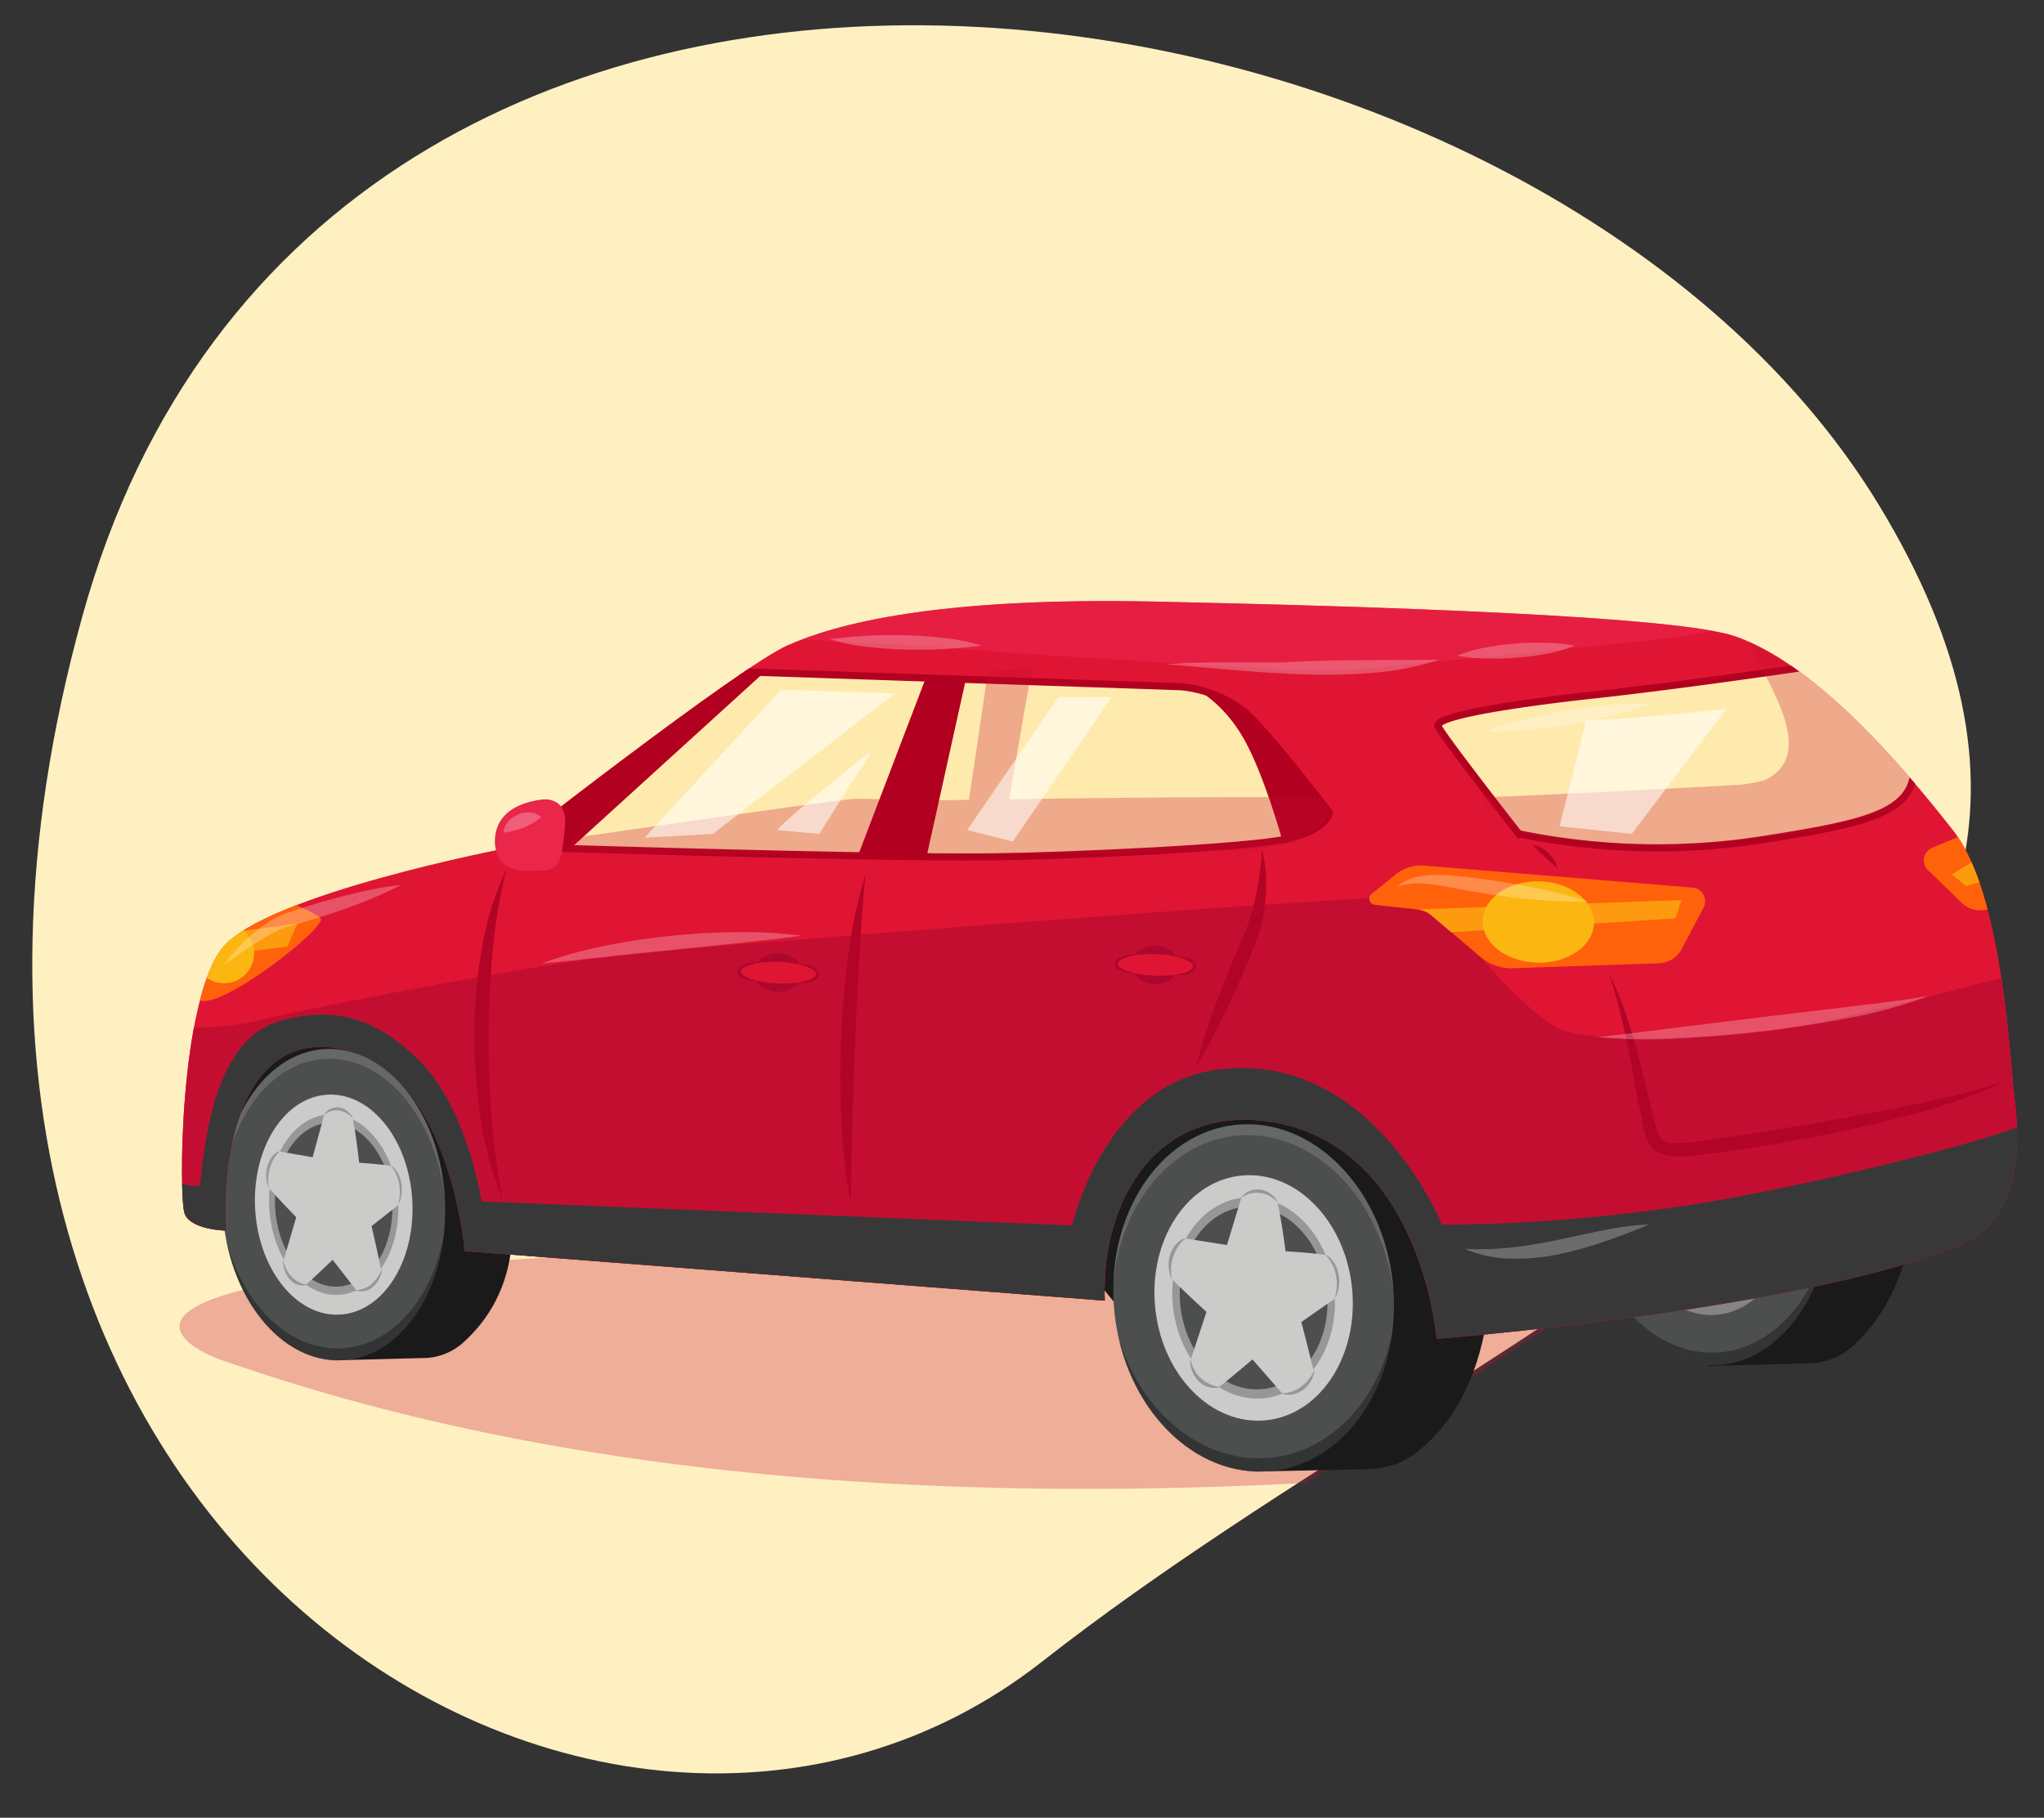 <svg xmlns="http://www.w3.org/2000/svg" xmlns:xlink="http://www.w3.org/1999/xlink" width="380" height="338" viewBox="0 0 380 338"><rect x="0" y="0" width="380" height="338" fill="#333333" stroke="none"/><defs><clipPath id="a"><ellipse cx="62.043" cy="223.999" rx="20.693" ry="28.972" transform="translate(-12.604 3.879) rotate(-3.251)" fill="none"/></clipPath><clipPath id="b"><ellipse cx="233.063" cy="241.345" rx="26.014" ry="32.346" transform="translate(-23.208 24.802) rotate(-5.803)" fill="none"/></clipPath><clipPath id="c"><ellipse cx="317.48" cy="221.709" rx="23.177" ry="32.309" transform="matrix(0.998, -0.058, 0.058, 0.998, -12.281, 18.716)" fill="none"/></clipPath><clipPath id="d"><path d="M94.307,157.679s43.117-33.722,52.16-37.711,27.662-8.968,68.254-8.106,97.185,2.659,107.957,6.473c14.753,5.223,30.292,23.121,40.441,36.093,9.238,11.809,10.453,42.093,11.471,50.409,1.038,8.486.886,22.147-10.121,26.66-29.855,12.239-97.384,17.441-97.384,17.441s-2.7-35.094-29.936-40.184c-21.42-4-32.546,13.974-31.757,33.1L86.411,232.627s-2.8-33.968-23.354-37.655c-18.089-3.245-21.913,19.508-21.024,33.859,0,0-6.566-.139-7.7-3.149s-.954-39.436,7.022-49.419S94.307,157.679,94.307,157.679Z" fill="#e01533"/></clipPath></defs><path d="M193.692,309C112.805,372.423-32.119,285.677,15.33,114.531,59.559-45,285.2-11.835,349.364,94S281.942,239.8,193.692,309Z" fill="#fff0c2"/><path d="M76.258,235.633q-4.237.33-8.474.681c-6.008.5-44.452,4.473-31.906,13.931a23.555,23.555,0,0,0,6.434,3.024c62.251,21.686,132.92,26.012,200.562,22.482,21.587-13.9,43.24-27.162,62.255-40.871-19.523-1.5-39.053-2.728-58.648-3.377A1537.217,1537.217,0,0,0,76.258,235.633Z" fill="#c40e31" opacity="0.29"/><path d="M93.508,217.175s7.108,19.379-7.346,32.424a11.23,11.23,0,0,1-7.738,2.924l-16.4.422L38.475,221.4l1.806-22.544,16.7-11.706L76.942,197.32Z" fill="#1a1a1a"/><ellipse cx="62.043" cy="223.999" rx="20.693" ry="28.972" transform="translate(-12.604 3.879) rotate(-3.251)" fill="#4d4e4e"/><path d="M73.487,237.385c5.051-8.55,4.022-21.473-2.3-28.866s-15.54-6.455-20.591,2.094-4.021,21.473,2.3,28.865S68.437,245.934,73.487,237.385Z" fill="#cbcbca"/><path d="M71.429,234.977c4.142-7.011,3.3-17.61-1.887-23.673S56.8,206.01,52.656,213.022s-3.3,17.609,1.886,23.673S67.286,241.988,71.429,234.977Z" fill="#979797"/><path d="M70.57,233.972c3.763-6.369,3-16-1.714-21.506s-11.578-4.809-15.34,1.56-3,16,1.713,21.506S66.806,240.341,70.57,233.972Z" fill="#4d4e4e"/><path d="M56.8,238.937c1.415-1.179,5.041-4.684,5.041-4.684l4.556,5.869s3.418,1,4.471-3.921c-.348-1.945-1.791-8.209-1.791-8.209l5.147-4.059s2.09-4.4-1.369-7.106c-2.052-.376-6.075-.62-6.075-.62s-.586-5.228-1.168-8.095c-1.813-3.82-5.259-1.13-5.259-1.13l-2.228,8.2L51.9,214.1s-3.528,2.149-1.9,6.764c1.494,1.828,5.075,5.475,5.075,5.475l-2.387,8.113S53.8,239.558,56.8,238.937Z" fill="#cbcbca"/><g clip-path="url(#a)"><path d="M40.82,222.124c.509,14.7,9.082,27.163,20.036,28.49,11.669,1.413,21.619-10.352,22.225-26.279a39.849,39.849,0,0,0-.064-4.2l2.382-.112,1.849,35.668-47.666,2.243-1.849-35.667Z" fill="#1a1a1a" opacity="0.5"/><path d="M82.918,225.9c-.523-14.9-9-27.554-19.815-28.913-11.519-1.447-21.324,10.469-21.9,26.616a41.243,41.243,0,0,0,.069,4.257l-2.351.111L37.047,191.8l47.043-2.215,1.874,36.166Z" fill="gray" opacity="0.5"/></g><path d="M70.962,236.009a6.036,6.036,0,0,1-.485,1.021A6.22,6.22,0,0,1,69,238.8a3.984,3.984,0,0,1-.479.356,3.7,3.7,0,0,1-.5.281,3.357,3.357,0,0,1-.489.2,2.366,2.366,0,0,1-.455.13c-.145.028-.274.07-.395.08l-.312.026-.273.024.009.06s.107.034.3.079a2.594,2.594,0,0,0,.773.084,1.852,1.852,0,0,0,.506-.047,2.4,2.4,0,0,0,.543-.143,2.978,2.978,0,0,0,.549-.254,4.04,4.04,0,0,0,.522-.359,4.429,4.429,0,0,0,.468-.452,4.255,4.255,0,0,0,.4-.511,5.137,5.137,0,0,0,.549-1.075,4.433,4.433,0,0,0,.293-1.236Z" fill="#979797"/><path d="M72.691,216.851a4.475,4.475,0,0,1,.612.841,6.9,6.9,0,0,1,.5,1.02c.071.2.154.409.211.634a6.416,6.416,0,0,1,.163.686c.058.229.074.475.111.708s.029.474.046.7-.008.45-.011.66-.037.406-.051.589a4.9,4.9,0,0,1-.065.494c-.027.144-.052.271-.071.374l-.063.327.04.018s.052-.1.132-.3a4.61,4.61,0,0,0,.275-.857,4.378,4.378,0,0,0,.118-.614c.022-.224.062-.462.063-.713s.014-.51-.017-.77-.046-.53-.105-.785a6.526,6.526,0,0,0-.194-.747,5.388,5.388,0,0,0-.261-.669,4.442,4.442,0,0,0-.627-1,2.733,2.733,0,0,0-.547-.515,1.216,1.216,0,0,0-.232-.134Z" fill="#979797"/><path d="M65.6,207.94a3.37,3.37,0,0,0-.651-.968,3.272,3.272,0,0,0-.384-.364,3.233,3.233,0,0,0-.467-.32,2.581,2.581,0,0,0-.53-.24,3.027,3.027,0,0,0-.568-.135,3.925,3.925,0,0,0-.573-.01,3.835,3.835,0,0,0-.545.107,3.742,3.742,0,0,0-.486.2,2.273,2.273,0,0,0-.41.26,2.782,2.782,0,0,0-.555.51c-.125.14-.19.227-.19.227l.02.051.22-.136.252-.156a2.129,2.129,0,0,1,.338-.168,2.807,2.807,0,0,1,.407-.165c.148-.039.3-.092.466-.124.164-.016.334-.05.507-.054a3.57,3.57,0,0,1,.525.029,3.4,3.4,0,0,1,1.019.284,4.192,4.192,0,0,1,.84.5,4.137,4.137,0,0,1,.738.707Z" fill="#979797"/><path d="M51.939,214.074a2.215,2.215,0,0,0-.87.5,3.757,3.757,0,0,0-.709.817,4.743,4.743,0,0,0-.317.566,6.6,6.6,0,0,0-.26.654,5.991,5.991,0,0,0-.273,1.46,4.52,4.52,0,0,0-.008.726,3.725,3.725,0,0,0,.061.664,5.38,5.38,0,0,0,.224,1c.074.237.122.369.122.369l.049,0s-.015-.128-.038-.356a6.792,6.792,0,0,1-.06-.926,4.117,4.117,0,0,1,.014-.6,5.091,5.091,0,0,1,.063-.654,5.22,5.22,0,0,1,.125-.669,5.024,5.024,0,0,1,.184-.658,7.315,7.315,0,0,1,.491-1.19,7,7,0,0,1,.57-.9,4.56,4.56,0,0,1,.666-.745Z" fill="#979797"/><path d="M52.657,234.32a3.4,3.4,0,0,0-.009.408,5.385,5.385,0,0,0,.137,1.016,4.555,4.555,0,0,0,.185.619,3.83,3.83,0,0,0,.274.627,4.554,4.554,0,0,0,.36.588c.141.17.281.349.433.5a5.713,5.713,0,0,0,.481.393,3.266,3.266,0,0,0,.5.283,5.028,5.028,0,0,0,.486.179,3.966,3.966,0,0,0,.451.073,2.238,2.238,0,0,0,.689-.02,2.651,2.651,0,0,0,.263-.049l.012-.068-.24-.066a4,4,0,0,1-.625-.195l-.408-.168c-.14-.077-.287-.161-.439-.245s-.3-.21-.45-.316a5.367,5.367,0,0,1-.439-.386c-.143-.138-.277-.3-.41-.446a5.9,5.9,0,0,1-.358-.5,4.639,4.639,0,0,1-.3-.526c-.091-.171-.159-.355-.228-.518a5.685,5.685,0,0,1-.322-1.2Z" fill="#979797"/><path d="M276.437,225.708s5.21,29.757-12.941,44.26c-1.573,1.256-4.423,3.136-9.729,3.238l-20.637.42L203.7,237.965l1.9-24.731,20.988-13,28.8,5.655Z" fill="#1a1a1a"/><ellipse cx="233.063" cy="241.345" rx="26.014" ry="32.346" transform="translate(-23.208 24.802) rotate(-5.803)" fill="#4d4e4e"/><path d="M247.508,256.308c6.33-9.519,4.995-23.934-2.982-32.2s-19.577-7.246-25.908,2.272-5,23.934,2.982,32.2S241.177,265.827,247.508,256.308Z" fill="#cbcbca"/><path d="M244.91,253.617c5.192-7.807,4.1-19.629-2.447-26.406s-16.055-5.943-21.247,1.864-4.1,19.628,2.446,26.406S239.717,261.423,244.91,253.617Z" fill="#979797"/><path d="M243.825,252.493c4.717-7.091,3.722-17.831-2.222-23.988s-14.585-5.4-19.3,1.693-3.722,17.832,2.222,23.988S239.108,259.585,243.825,252.493Z" fill="#4d4e4e"/><path d="M226.511,257.989c1.778-1.311,6.331-5.209,6.331-5.209l5.751,6.559s4.306,1.128,5.616-4.359c-.444-2.17-2.279-9.16-2.279-9.16l6.465-4.511s2.617-4.9-1.744-7.929c-2.584-.426-7.648-.71-7.648-.71s-.754-5.833-1.495-9.031c-2.294-4.266-6.621-1.277-6.621-1.277l-2.78,9.139-7.839-1.229a5.828,5.828,0,0,0-2.372,7.538c1.886,2.043,6.4,6.121,6.4,6.121l-2.98,9.041S222.737,258.672,226.511,257.989Z" fill="#cbcbca"/><g clip-path="url(#b)"><path d="M206.347,239.189c.686,16.391,11.513,30.321,25.3,31.834,14.69,1.611,27.178-11.479,27.892-29.238a39.4,39.4,0,0,0-.093-4.683l3-.117,2.436,39.782L204.9,279.125l-2.436-39.783Z" fill="#1a1a1a" opacity="0.5"/><path d="M259.342,243.523c-.7-16.62-11.413-30.755-25.026-32.3-14.5-1.649-26.806,11.61-27.481,29.616a41.136,41.136,0,0,0,.1,4.747l-2.958.117-2.47-40.339,59.2-2.327,2.47,40.339Z" fill="gray" opacity="0.5"/></g><path d="M244.325,254.766a6.363,6.363,0,0,1-.607,1.138,7.175,7.175,0,0,1-1.855,1.964,6.129,6.129,0,0,1-1.226.708,4.631,4.631,0,0,1-.615.225,3.361,3.361,0,0,1-.573.144c-.182.03-.344.077-.5.087s-.284.021-.393.028l-.343.027.012.066s.134.038.37.089a3.637,3.637,0,0,0,.974.1,2.583,2.583,0,0,0,.636-.051,3.3,3.3,0,0,0,.684-.158,3.836,3.836,0,0,0,.689-.281,5.084,5.084,0,0,0,.657-.4,5.424,5.424,0,0,0,.587-.5,4.79,4.79,0,0,0,.5-.569,5.541,5.541,0,0,0,.688-1.2,4.44,4.44,0,0,0,.364-1.378Z" fill="#979797"/><path d="M246.443,233.406a5.168,5.168,0,0,1,.773.94,7.429,7.429,0,0,1,.63,1.139,7.543,7.543,0,0,1,.267.708,6.274,6.274,0,0,1,.207.765c.074.256.094.53.142.79s.039.528.06.783-.009.5-.012.737a6.1,6.1,0,0,1-.062.656,4.974,4.974,0,0,1-.08.551c-.034.16-.065.3-.089.417-.049.231-.078.364-.078.364l.051.02s.064-.117.164-.335a4.715,4.715,0,0,0,.345-.955,4.418,4.418,0,0,0,.146-.684,7.417,7.417,0,0,0,.077-.795,8.044,8.044,0,0,0-.023-.859,8.346,8.346,0,0,0-.135-.876,6.549,6.549,0,0,0-.247-.833,5.38,5.38,0,0,0-.331-.747,4.909,4.909,0,0,0-.791-1.113,3.333,3.333,0,0,0-.691-.576,1.53,1.53,0,0,0-.292-.151Z" fill="#979797"/><path d="M237.494,223.447a3.77,3.77,0,0,0-.822-1.081,3.917,3.917,0,0,0-.485-.407,4.077,4.077,0,0,0-.588-.359,3.517,3.517,0,0,0-.669-.269,4.232,4.232,0,0,0-.715-.153,5.8,5.8,0,0,0-.721-.013,5.561,5.561,0,0,0-.685.118,5.094,5.094,0,0,0-.611.223,2.972,2.972,0,0,0-.515.288,3.363,3.363,0,0,0-.7.568c-.156.156-.238.252-.238.252l.025.058.276-.151.318-.174a2.763,2.763,0,0,1,.424-.186,3.97,3.97,0,0,1,.512-.183c.187-.043.381-.1.586-.137.207-.018.42-.054.638-.059a5.09,5.09,0,0,1,.662.034,4.782,4.782,0,0,1,1.283.32,5.443,5.443,0,0,1,1.058.566,5.008,5.008,0,0,1,.931.79Z" fill="#979797"/><path d="M220.317,230.246a2.889,2.889,0,0,0-1.093.56,4.362,4.362,0,0,0-.89.91,5.127,5.127,0,0,0-.4.63,6.979,6.979,0,0,0-.325.728,5.984,5.984,0,0,0-.339,1.628,4.467,4.467,0,0,0-.008.809,3.7,3.7,0,0,0,.08.742,5.325,5.325,0,0,0,.284,1.11c.094.265.155.412.155.412l.061,0s-.019-.143-.049-.4a6.841,6.841,0,0,1-.078-1.033,4.266,4.266,0,0,1,.015-.674,7.61,7.61,0,0,1,.233-1.475,5.249,5.249,0,0,1,.23-.733,7.3,7.3,0,0,1,1.33-2.332,5.235,5.235,0,0,1,.835-.828Z" fill="#979797"/><path d="M221.283,252.827a3.359,3.359,0,0,0-.011.455,5.455,5.455,0,0,0,.175,1.133,4.739,4.739,0,0,0,.235.691,4.075,4.075,0,0,0,.348.7,5.017,5.017,0,0,0,.454.657c.178.19.355.39.547.563a7,7,0,0,0,.607.44,4.1,4.1,0,0,0,.627.317c.208.085.418.143.613.2.2.042.392.063.567.083a3.17,3.17,0,0,0,.867-.021c.21-.027.33-.053.33-.053l.016-.077-.3-.073a5.759,5.759,0,0,1-.787-.22l-.514-.188c-.177-.088-.361-.181-.554-.276s-.373-.235-.567-.353a6.494,6.494,0,0,1-.552-.432c-.182-.154-.35-.331-.519-.5a6.7,6.7,0,0,1-.451-.563,5.08,5.08,0,0,1-.374-.587,6.239,6.239,0,0,1-.289-.579,5.751,5.751,0,0,1-.409-1.344Z" fill="#979797"/><path d="M356.119,205.971s4.567,29.744-11.621,44.289a12.6,12.6,0,0,1-8.666,3.26l-18.368.469L291.357,218.4l1.746-24.734,18.709-13.052,25.616,5.586Z" fill="#1a1a1a"/><ellipse cx="317.48" cy="221.709" rx="23.177" ry="32.309" transform="matrix(0.998, -0.058, 0.058, 0.998, -12.281, 18.716)" fill="#4d4e4e"/><path d="M330.3,236.638c5.656-9.533,4.5-23.945-2.579-32.19s-17.407-7.2-23.063,2.333-4.5,23.945,2.579,32.189S324.644,246.171,330.3,236.638Z" fill="#848484"/><path d="M328,233.953c4.639-7.819,3.691-19.637-2.116-26.4s-14.275-5.905-18.914,1.913-3.691,19.637,2.116,26.4S323.355,241.77,328,233.953Z" fill="#979797"/><path d="M327.032,232.832c4.214-7.1,3.354-17.84-1.921-23.982s-12.969-5.365-17.183,1.738-3.354,17.84,1.921,23.982S322.818,239.934,327.032,232.832Z" fill="#4d4e4e"/><path d="M311.61,238.367c1.585-1.314,5.647-5.223,5.647-5.223l5.1,6.545s3.829,1.118,5.008-4.371c-.39-2.169-2.007-9.154-2.007-9.154l5.765-4.526s2.34-4.9-1.534-7.925c-2.3-.42-6.805-.692-6.805-.692s-.658-5.831-1.31-9.027c-2.031-4.261-5.89-1.261-5.89-1.261l-2.5,9.145-6.973-1.211s-3.951,2.4-2.129,7.543c1.674,2.039,5.685,6.106,5.685,6.106L307,233.363S308.25,239.059,311.61,238.367Z" fill="#cbcbca"/><g clip-path="url(#c)"><path d="M293.708,219.616c.572,16.389,10.176,30.293,22.445,31.773,13.071,1.577,24.215-11.542,24.892-29.3a44.162,44.162,0,0,0-.072-4.682l2.668-.125,2.075,39.775-53.39,2.5-2.075-39.775Z" fill="#1a1a1a" opacity="0.5"/><path d="M340.863,223.826c-.587-16.618-10.086-30.727-22.2-32.244-12.9-1.615-23.883,11.672-24.526,29.679a45.94,45.94,0,0,0,.078,4.747l-2.633.123-2.1-40.331,52.691-2.465,2.1,40.331Z" fill="gray" opacity="0.5"/></g><path d="M327.472,235.1a6.738,6.738,0,0,1-.543,1.138,6.96,6.96,0,0,1-1.656,1.969,5.293,5.293,0,0,1-1.092.711,3.8,3.8,0,0,1-.548.226,2.675,2.675,0,0,1-.511.145c-.161.031-.306.078-.442.089l-.349.029-.306.027.011.066s.119.038.33.088a2.889,2.889,0,0,0,.866.095,2.1,2.1,0,0,0,.566-.053,2.677,2.677,0,0,0,.609-.16,3.192,3.192,0,0,0,.614-.283,4.48,4.48,0,0,0,.585-.4,5.087,5.087,0,0,0,.524-.5,4.689,4.689,0,0,0,.447-.57,5.712,5.712,0,0,0,.615-1.2,4.887,4.887,0,0,0,.327-1.379Z" fill="#979797"/><path d="M329.407,213.74a4.97,4.97,0,0,1,.685.937,7.8,7.8,0,0,1,.558,1.138c.08.228.173.456.236.707a6.617,6.617,0,0,1,.182.765c.066.256.083.529.125.79s.033.528.052.782-.009.5-.012.737-.041.453-.057.656-.035.391-.073.551-.058.3-.08.418c-.044.231-.07.364-.07.364l.045.02s.057-.117.147-.335a5.15,5.15,0,0,0,.309-.957,4.807,4.807,0,0,0,.131-.684c.025-.25.07-.516.071-.795s.015-.568-.019-.859-.052-.591-.117-.875a7.457,7.457,0,0,0-.218-.833,5.765,5.765,0,0,0-.293-.746,4.9,4.9,0,0,0-.7-1.111,3.05,3.05,0,0,0-.613-.574,1.365,1.365,0,0,0-.259-.15Z" fill="#979797"/><path d="M321.465,203.8a3.749,3.749,0,0,0-.729-1.079,3.491,3.491,0,0,0-.43-.406,3.546,3.546,0,0,0-.523-.358,2.91,2.91,0,0,0-.594-.267,3.43,3.43,0,0,0-.637-.151,4.433,4.433,0,0,0-.641-.011,3.05,3.05,0,0,0-1.155.344,2.5,2.5,0,0,0-.459.289,3.123,3.123,0,0,0-.622.569c-.139.156-.213.253-.213.253l.023.057.246-.151.283-.175a2.42,2.42,0,0,1,.378-.187,3.233,3.233,0,0,1,.456-.184c.166-.043.339-.1.522-.138.184-.018.374-.056.567-.061a4.02,4.02,0,0,1,.589.033,3.869,3.869,0,0,1,1.142.316,4.69,4.69,0,0,1,.94.564,4.582,4.582,0,0,1,.827.788Z" fill="#979797"/><path d="M306.162,210.641a2.473,2.473,0,0,0-.974.562,4.205,4.205,0,0,0-.794.912,5.326,5.326,0,0,0-.356.631,7.328,7.328,0,0,0-.29.729,6.619,6.619,0,0,0-.306,1.629,4.975,4.975,0,0,0-.009.809,4.106,4.106,0,0,0,.069.741,5.91,5.91,0,0,0,.25,1.11c.083.265.138.411.138.411l.054,0s-.017-.143-.043-.4a7.684,7.684,0,0,1-.067-1.033,4.792,4.792,0,0,1,.015-.673,5.947,5.947,0,0,1,.071-.73,6.088,6.088,0,0,1,.14-.746,5.778,5.778,0,0,1,.206-.733,8.182,8.182,0,0,1,.55-1.328,7.762,7.762,0,0,1,.639-1.007,5.084,5.084,0,0,1,.745-.831Z" fill="#979797"/><path d="M306.969,233.218a3.74,3.74,0,0,0-.01.455,5.908,5.908,0,0,0,.153,1.133,5.035,5.035,0,0,0,.207.69,4.228,4.228,0,0,0,.308.7,5.034,5.034,0,0,0,.4.656c.157.189.314.388.485.561a6.12,6.12,0,0,0,.539.438,3.621,3.621,0,0,0,.557.317,5.62,5.62,0,0,0,.545.2,4.51,4.51,0,0,0,.5.082,2.5,2.5,0,0,0,.771-.022c.188-.028.295-.055.295-.055l.014-.076-.269-.073a4.6,4.6,0,0,1-.7-.218l-.458-.187c-.156-.087-.321-.18-.492-.274s-.331-.234-.5-.352a6.1,6.1,0,0,1-.49-.431c-.161-.154-.311-.33-.461-.5a6.826,6.826,0,0,1-.4-.562,5.259,5.259,0,0,1-.331-.587c-.1-.19-.179-.4-.256-.577a6.257,6.257,0,0,1-.361-1.344Z" fill="#979797"/><path d="M94.307,157.679s43.117-33.722,52.16-37.711,27.662-8.968,68.254-8.106,97.185,2.659,107.957,6.473c14.753,5.223,30.292,23.121,40.441,36.093,9.238,11.809,10.453,42.093,11.471,50.409,1.038,8.486.886,22.147-10.121,26.66-29.855,12.239-97.384,17.441-97.384,17.441s-2.7-35.094-29.936-40.184c-21.42-4-32.546,13.974-31.757,33.1L86.411,232.627s-2.8-33.968-23.354-37.655c-18.089-3.245-21.913,19.508-21.024,33.859,0,0-6.566-.139-7.7-3.149s-.954-39.436,7.022-49.419S94.307,157.679,94.307,157.679Z" fill="#e01533"/><g clip-path="url(#d)"><path d="M136.741,124.871l82.753,2.819s7.954.434,13.407,6.124S247.132,151.1,247.132,151.1s-.333,3.178-7.8,4.878-40.946,3.183-54.748,3.349c-23.153.28-92.858-1.971-92.858-1.971Z" fill="#ffeaae" stroke="#b20021" stroke-miterlimit="10" stroke-width="1.325"/><path d="M335.562,124.049s-22.313,3.338-39.8,5.235c-10.32,1.12-29.4,3.648-28.383,5.793s14.971,19.959,14.971,19.959a127.8,127.8,0,0,0,44.566,1.212c19.915-3.106,28.506-4.969,28.946-13.188S335.562,124.049,335.562,124.049Z" fill="#ffeaae" stroke="#b20021" stroke-miterlimit="10" stroke-width="1.325"/><path d="M356.237,145.192c.078-.209,1.078.044,1.174-.142-7.294-9.907-17.4-23.567-18.586-24.852-19.732-21.325-18.074-9.488-12.33,2,3.791,7.582,10.554,18.527,1.666,22.827a25.244,25.244,0,0,1-5.331.944c-6.745.369-29.25,1.582-47.4,2.328l0,.012c2.235,2.877,4.646,3.9,7.153,6.547,2.78,1.253,25.971,2.369,28.993,3l25.993-3.333C347.906,150.857,353.56,152.384,356.237,145.192Z" fill="#c40e31" opacity="0.29"/><path d="M33.682,190.9a48.98,48.98,0,0,0,14.89-1.276c7.739-1.959,54.382-11.055,71.136-12.557S257.7,165.926,266.444,166.642s8.74,11.254,8.74,11.254,8.071,9.541,14.1,13.12,33.936,1.782,45.926-.352S375.5,180.9,375.5,180.9l3.712,62.719L261.65,267.4,23.845,241.65Z" fill="#c40e31"/><path d="M259.413,162.638l-4.426,3.6a1.133,1.133,0,0,0,.592,2.006l7.964.863a4.955,4.955,0,0,1,2.68,1.155l8.961,7.638a8.978,8.978,0,0,0,6.133,2.14l27.078-.928a5.015,5.015,0,0,0,4.265-2.674l4.05-7.689a2.528,2.528,0,0,0-2.031-3.7l-49.832-4.091A7.626,7.626,0,0,0,259.413,162.638Z" fill="#ff620b"/><path d="M411.008,138.225l5.323,2.048a1.133,1.133,0,0,1,.058,2.09l-7.3,3.288a4.961,4.961,0,0,0-2.19,1.929l-6.153,10.04a8.98,8.98,0,0,1-5.168,3.935l-26.033,7.509a5.013,5.013,0,0,1-4.883-1.221l-6.233-6.055a2.529,2.529,0,0,1,.784-4.147l46.111-19.332A7.627,7.627,0,0,1,411.008,138.225Z" fill="#ff620b"/><path d="M53.031,167.154c1.569,1.095,5,2.23,6.559,3.59s-18.683,17.387-22.618,15.18,2.145-13.491,2.145-13.491Z" fill="#ff620b"/><path d="M33.068,219.816s3.161,1.128,3.968.615.661-26.237,14.714-30.477c10.686-3.224,18.738-.283,26.385,7.461,8.834,8.947,11.392,25.988,11.392,25.988l109.792,4.455s5.858-25.888,26.625-28.9c28.861-4.183,42.123,28.764,42.123,28.764a311.613,311.613,0,0,0,48.392-4.016c19.48-3.264,48.793-10.377,58.694-14.148s8.581,20.885,8.581,20.885L267.676,253,63.059,233.337l-28.326-4.332-3.666-5.332Z" fill="#383838"/><path d="M141.387,118.6s28.111,1.127,38.706,2.148,61.229,3.955,65.74,4.05,51.328-4.749,64.1-6.071,19.5-5.956,19.5-5.956L225.951,98.63Z" fill="#ea264b" opacity="0.6"/><ellipse cx="285.983" cy="171.437" rx="7.563" ry="10.349" transform="translate(108.515 453.717) rotate(-88.784)" fill="#fcb612"/><path d="M312.613,167.357l-49.07,1.746a7.357,7.357,0,0,1,1.925.625c1.083.874,4.291,3.624,4.291,3.624l41.719-2.568Z" fill="#fcb612" opacity="0.67"/><polygon points="366.644 160.276 362.879 162.585 365.487 164.764 369.76 163.528 366.644 160.276" fill="#fcb612" opacity="0.68"/><polygon points="137.166 125.197 93.239 157.127 106.424 157.439 141.603 125.447 137.166 125.197" fill="#b20021"/><path d="M238.327,156.026s-3.207-11.507-6.792-18.109c-4.388-8.085-10.375-10.375-10.375-10.375l10,4.338,16.223,19.242a20.913,20.913,0,0,1-2.641,3.207C243.532,155.134,238.327,156.026,238.327,156.026Z" fill="#b20021"/><circle cx="41.668" cy="177.265" r="5.573" fill="#fcb612"/><polygon points="35.4 178.351 53.395 176.018 55.323 171.715 38.066 174.018 35.4 178.351" fill="#fcb612" opacity="0.68"/><path d="M246.02,149.1a5.088,5.088,0,0,1-.6-.766c-11.559-.305-39.926.022-57.814.278l4.219-24.261-8.117.353-3.571,24.019c-4.987.078-8.1.133-8.1.133s-10-.334-12.83-.334c-2.573,0-45,6.185-52.768,7.32a5.175,5.175,0,0,1-1.225,2.589c-.063.072-.128.143-.193.214a5.039,5.039,0,0,1,.949-.047c5.5.251,106.722.45,118.438-.243,6.813-.4,18.724.405,22.527-6.833.024-.046,1.423.6,1.448.554A22.922,22.922,0,0,0,246.02,149.1Z" fill="#c40e31" opacity="0.29"/></g><path d="M232.9,133.814c-5.453-5.69-13.407-6.124-13.407-6.124l-82.753-2.819L91.725,157.359s31.955,1.032,59.78,1.611c2.576-4.829,6.546-9.8,7.7-10.446,1.562-.877.5-6.877,7.915-7.936s14.117-2.117,15.529.353.706,6,.706,6l4.588-.706s-2.118-4.588,0-6,11.647-2.117,11.647-2.117,3.53,3.529,2.471,6c-.787,1.835,2.47,1.411,3.529,1.764.719.24-1.163,7.953-2.447,12.888,14.59-.615,31.2-1.653,36.19-2.789,7.468-1.7,7.8-4.878,7.8-4.878S238.354,139.5,232.9,133.814Z" fill="none"/><path d="M160.919,162.5c-.482,5.1-.835,10.163-1.144,15.234-.284,5.071-.561,10.139-.751,15.212-.127,2.536-.209,5.072-.3,7.61l-.247,7.616-.335,15.285a103.052,103.052,0,0,1-1.732-15.264c-.15-2.559-.156-5.119-.195-7.68.011-2.56.074-5.119.159-7.678.244-5.114.637-10.225,1.347-15.3A89.85,89.85,0,0,1,160.919,162.5Z" fill="#b20426"/><path d="M234.571,157.911a21.217,21.217,0,0,1,.8,5.389,32.815,32.815,0,0,1-.291,5.475,26.594,26.594,0,0,1-1.27,5.423c-.616,1.7-1.295,3.361-1.961,5.026-.709,1.646-1.414,3.292-2.147,4.924-.765,1.619-1.487,3.255-2.3,4.852-1.568,3.219-3.231,6.385-5.045,9.512a85.917,85.917,0,0,1,3.141-10.318c.584-1.7,1.262-3.35,1.891-5.024l2.012-4.964,2.073-4.913a33.537,33.537,0,0,0,1.579-4.9c.411-1.694.774-3.418,1.023-5.163A39.528,39.528,0,0,0,234.571,157.911Z" fill="#b20426"/><path d="M94.152,161.62A103.466,103.466,0,0,0,91.6,176.849c-.483,5.107-.749,10.232-.758,15.359-.044,2.564.022,5.128.107,7.691l.168,3.845c.105,1.278.187,2.559.259,3.842a148.752,148.752,0,0,0,2.026,15.34,64.987,64.987,0,0,1-4.079-15.1,99.067,99.067,0,0,1-1.13-15.637,95.709,95.709,0,0,1,1.367-15.623A55.069,55.069,0,0,1,94.152,161.62Z" fill="#b20426"/><path d="M284.91,157.047a6.124,6.124,0,0,1,4.624,4.324,30.187,30.187,0,0,1-2.388-2.081A31.363,31.363,0,0,1,284.91,157.047Z" fill="#b20426"/><path d="M299.044,180.876c3.806,7.492,5.627,15.83,7.6,23.884l.762,3.021c.273.983.5,2.073.8,2.871a3.826,3.826,0,0,0,.575,1.027,1.873,1.873,0,0,0,.791.556,8.4,8.4,0,0,0,2.652.311c.508,0,.913-.054,1.416-.088l1.525-.167,3.075-.4q3.082-.436,6.163-.93,6.168-.934,12.318-2.013c4.108-.666,8.191-1.464,12.286-2.2,2.037-.41,4.086-.787,6.117-1.225l3.056-.631,3.038-.7a90.5,90.5,0,0,0,12-3.428,65.8,65.8,0,0,1-11.654,4.683c-4,1.276-8.053,2.323-12.12,3.32-8.142,1.955-16.368,3.5-24.635,4.813q-3.1.467-6.222.877l-3.133.377-1.588.158c-.536.041-1.174.073-1.708.059a10.284,10.284,0,0,1-3.507-.587,4.287,4.287,0,0,1-1.7-1.288,6.133,6.133,0,0,1-.914-1.708,31.193,31.193,0,0,1-.79-3.177l-.619-3.083C303.02,196.992,301.825,188.777,299.044,180.876Z" fill="#b20426"/><path d="M140.2,180.674c-.072,1.976,1.857,3.65,4.307,3.739s4.5-1.441,4.567-3.418-1.857-3.65-4.307-3.739S140.274,178.7,140.2,180.674Z" fill="#ad072f"/><path d="M137.729,180.606c-.041,1.107,3.067,2.118,6.94,2.258s7.046-.642,7.087-1.749-3.068-2.118-6.941-2.258S137.768,179.5,137.729,180.606Z" fill="#e01533"/><path d="M148.7,179.376a10.679,10.679,0,0,1,1.125.332,6.836,6.836,0,0,1,1.095.484,2.492,2.492,0,0,1,.532.4.7.7,0,0,1,.236.583.877.877,0,0,1-.367.527,3.023,3.023,0,0,1-.575.339,7.791,7.791,0,0,1-1.127.408c-.678.191-1.142.268-1.142.268l.009.056a5.535,5.535,0,0,0,1.814-.086,4.035,4.035,0,0,0,.656-.189,2.916,2.916,0,0,0,.7-.36,1.932,1.932,0,0,0,.349-.329,1.45,1.45,0,0,0,.153-.244.888.888,0,0,0,.064-.169l.026-.1c.006-.032,0-.034.009-.053a1.1,1.1,0,0,0-.1-.617,1.572,1.572,0,0,0-.306-.42,2.481,2.481,0,0,0-.679-.45,3.781,3.781,0,0,0-.646-.241,4.406,4.406,0,0,0-.584-.132,5.089,5.089,0,0,0-.885-.077,3.267,3.267,0,0,0-.34.016Z" fill="#ad072f"/><path d="M140.715,182.381a10.679,10.679,0,0,1-1.125-.332,6.713,6.713,0,0,1-1.094-.485,2.484,2.484,0,0,1-.533-.4.7.7,0,0,1-.235-.583.871.871,0,0,1,.367-.527,3.082,3.082,0,0,1,.575-.34,7.736,7.736,0,0,1,1.127-.407,11.432,11.432,0,0,1,1.142-.268l-.009-.057a4.725,4.725,0,0,0-1.225-.007,4.629,4.629,0,0,0-.59.094,4.15,4.15,0,0,0-.655.188,2.927,2.927,0,0,0-.7.361,1.961,1.961,0,0,0-.348.329,1.353,1.353,0,0,0-.153.244.82.82,0,0,0-.065.169l-.025.1c-.007.033-.006.034-.009.053a1.1,1.1,0,0,0,.1.617,1.6,1.6,0,0,0,.307.421,2.509,2.509,0,0,0,.678.45,3.781,3.781,0,0,0,.646.241,4.418,4.418,0,0,0,.585.132,5.19,5.19,0,0,0,.885.077,3.293,3.293,0,0,0,.34-.016Z" fill="#ad072f"/><path d="M210.305,179.243c-.071,1.976,1.857,3.65,4.308,3.738s4.5-1.441,4.567-3.417-1.857-3.65-4.308-3.739S210.377,177.266,210.305,179.243Z" fill="#ad072f"/><path d="M207.831,179.175c-.04,1.107,3.067,2.118,6.941,2.258s7.046-.643,7.086-1.749-3.067-2.118-6.94-2.259S207.871,178.068,207.831,179.175Z" fill="#e01533"/><path d="M218.806,177.945a10.679,10.679,0,0,1,1.125.332,6.7,6.7,0,0,1,1.094.484,2.523,2.523,0,0,1,.533.4.7.7,0,0,1,.236.583.873.873,0,0,1-.368.526,3.05,3.05,0,0,1-.575.34,7.579,7.579,0,0,1-1.127.407,11.573,11.573,0,0,1-1.142.269l.01.056a4.745,4.745,0,0,0,1.225.008,4.655,4.655,0,0,0,.589-.095,4.13,4.13,0,0,0,.656-.188,2.885,2.885,0,0,0,.7-.361,1.921,1.921,0,0,0,.349-.328,1.418,1.418,0,0,0,.152-.245.8.8,0,0,0,.065-.169l.025-.1c.007-.033.006-.034.009-.053a1.091,1.091,0,0,0-.1-.617,1.553,1.553,0,0,0-.307-.42,2.49,2.49,0,0,0-.678-.451,3.691,3.691,0,0,0-.646-.24,4.232,4.232,0,0,0-.585-.132,5.074,5.074,0,0,0-.885-.077,3.258,3.258,0,0,0-.339.016Z" fill="#ad072f"/><path d="M210.818,180.949a10.386,10.386,0,0,1-1.125-.332,6.618,6.618,0,0,1-1.094-.484,2.523,2.523,0,0,1-.533-.4.7.7,0,0,1-.236-.583.873.873,0,0,1,.368-.526,3.028,3.028,0,0,1,.575-.34,7.694,7.694,0,0,1,1.127-.407,11.573,11.573,0,0,1,1.142-.269l-.01-.056a4.722,4.722,0,0,0-1.225-.007,4.6,4.6,0,0,0-.589.093,4.246,4.246,0,0,0-.656.189,2.921,2.921,0,0,0-.7.361,1.921,1.921,0,0,0-.349.328,1.418,1.418,0,0,0-.152.245.8.8,0,0,0-.065.169l-.025.1c-.007.033-.006.034-.009.053a1.091,1.091,0,0,0,.1.617,1.553,1.553,0,0,0,.307.42,2.49,2.49,0,0,0,.678.451,3.691,3.691,0,0,0,.646.24,4.394,4.394,0,0,0,.585.133,5.153,5.153,0,0,0,.884.076c.216,0,.341-.015.341-.015Z" fill="#ad072f"/><path d="M92.193,158.066s-2.215-7.947,8.462-9.386c0,0,5.062-.919,4.35,5.314-.551,4.818-.527,7.776-4.012,7.872S93.485,162.526,92.193,158.066Z" fill="#ea264b"/><g opacity="0.26"><path d="M100.634,179.184a74.423,74.423,0,0,1,11.814-3.305c4.005-.833,8.054-1.4,12.114-1.848,2.032-.194,4.067-.367,6.105-.5,2.041-.093,4.079-.206,6.124-.2a84.9,84.9,0,0,1,12.244.66c-4.063.553-8.1.979-12.126,1.405l-12.074,1.268Z" fill="#fff"/></g><g opacity="0.26"><path d="M93.594,154.815a3.649,3.649,0,0,1,.933-2.1,4.881,4.881,0,0,1,3.966-1.629,3.641,3.641,0,0,1,2.14.846,11.9,11.9,0,0,1-1.743,1.2,13.039,13.039,0,0,1-1.564.762,13.828,13.828,0,0,1-1.651.552A12.275,12.275,0,0,1,93.594,154.815Z" fill="#fff"/></g><g opacity="0.26"><path d="M154.287,118.865a87.519,87.519,0,0,1,14.1-.736c2.347.066,4.693.211,7.037.5a34.363,34.363,0,0,1,7,1.412,86.389,86.389,0,0,1-14.105.736c-2.346-.071-4.693-.214-7.037-.5A34.709,34.709,0,0,1,154.287,118.865Z" fill="#fff"/></g><g opacity="0.26"><path d="M216.605,123.531c4.253-.368,8.516-.333,12.767-.369l6.372.011c1.057,0,2.123.016,3.154-.016,1.061-.08,2.122-.119,3.182-.163,2.12-.114,4.239-.118,6.354-.192,2.116,0,4.226-.068,6.338-.055l12.729-.065a51.735,51.735,0,0,1-12.621,2.445,105.3,105.3,0,0,1-12.792.249c-1.064-.034-2.127-.074-3.19-.152-1.094-.038-2.151-.1-3.217-.166-2.127-.126-4.245-.314-6.365-.472C225.077,124.259,220.85,123.824,216.605,123.531Z" fill="#fff"/></g><g opacity="0.26"><path d="M270.9,121.927a26.508,26.508,0,0,1,5.382-1.546,50.531,50.531,0,0,1,5.457-.718,53.454,53.454,0,0,1,5.491-.15,37.193,37.193,0,0,1,5.552.528,26.327,26.327,0,0,1-5.382,1.549,49.507,49.507,0,0,1-5.457.714,54.333,54.333,0,0,1-5.491.147A37.843,37.843,0,0,1,270.9,121.927Z" fill="#fff"/></g><g opacity="0.26"><path d="M259.64,164.924a8.919,8.919,0,0,1,4.226-1.961,19.42,19.42,0,0,1,4.687-.246c3.075.174,6.024.594,9.026.993l4.466.724c1.482.292,2.971.533,4.445.874a77.5,77.5,0,0,1,8.8,2.332,77.784,77.784,0,0,1-9.1-.287c-1.509-.1-3-.291-4.5-.436l-4.482-.586-4.462-.727-4.419-.84C265.429,164.256,262.537,163.848,259.64,164.924Z" fill="#fff"/></g><g opacity="0.26"><path d="M276.6,135.924a56.093,56.093,0,0,1,7.323-2.273c2.465-.627,4.952-1.124,7.452-1.548s5.014-.76,7.548-.972a55.5,55.5,0,0,1,7.664-.237,55.621,55.621,0,0,1-7.329,2.278c-2.464.626-4.948,1.123-7.445,1.543s-5.009.755-7.542.966A56.191,56.191,0,0,1,276.6,135.924Z" fill="#fff"/></g><g opacity="0.26"><path d="M296.919,192.847c5.182-.521,10.3-1.219,15.442-1.843l15.406-1.9,15.409-1.83c5.136-.642,10.267-1.187,15.394-2.095a83.128,83.128,0,0,1-15.071,4.137c-5.108,1.017-10.257,1.767-15.416,2.417-5.166.588-10.344,1.078-15.544,1.32A100.094,100.094,0,0,1,296.919,192.847Z" fill="#fff"/></g><g opacity="0.26"><path d="M41.648,179.517a22.6,22.6,0,0,1,2.958-3.618,35.169,35.169,0,0,1,3.487-3.139,18.174,18.174,0,0,1,4.14-2.576c1.54-.6,2.933-1.009,4.415-1.5q4.387-1.392,8.871-2.48a74.384,74.384,0,0,1,9.121-1.685,74.281,74.281,0,0,1-8.479,3.729q-4.315,1.623-8.729,2.935l-2.21.646c-.7.226-1.545.4-2.162.6a12.436,12.436,0,0,0-1.917.851c-.656.322-1.3.7-1.948,1.077A75.187,75.187,0,0,0,41.648,179.517Z" fill="#fff"/></g><g opacity="0.26"><path d="M272.276,232.213a56.7,56.7,0,0,0,8.645-.239c2.831-.312,5.633-.792,8.437-1.367s5.62-1.229,8.487-1.781a54.068,54.068,0,0,1,8.741-1.159c-2.723,1.172-5.435,2.212-8.205,3.156a66.54,66.54,0,0,1-8.495,2.38,38.3,38.3,0,0,1-8.892.829A22.933,22.933,0,0,1,272.276,232.213Z" fill="#fff"/></g><polygon points="171.97 126.447 159.661 158.689 172.283 159.189 179.468 126.759 171.97 126.447" fill="#b20021"/><polygon points="145.235 128.235 166.412 128.941 132.529 155.059 119.824 155.765 145.235 128.235" fill="#fff" opacity="0.57"/><path d="M144.529,154.353c1.412-2.118,17.647-14.824,17.647-14.824l-9.882,15.53Z" fill="#fff" opacity="0.57"/><path d="M179.824,154.353c1.411-2.118,16.941-24.706,16.941-24.706h9.882l-18.353,26.824Z" fill="#fff" opacity="0.57"/><path d="M294.882,133.882c8.471,0,26.118-2.117,26.118-2.117l-17.647,23.294-13.412-1.412Z" fill="#fff" opacity="0.57"/></svg>